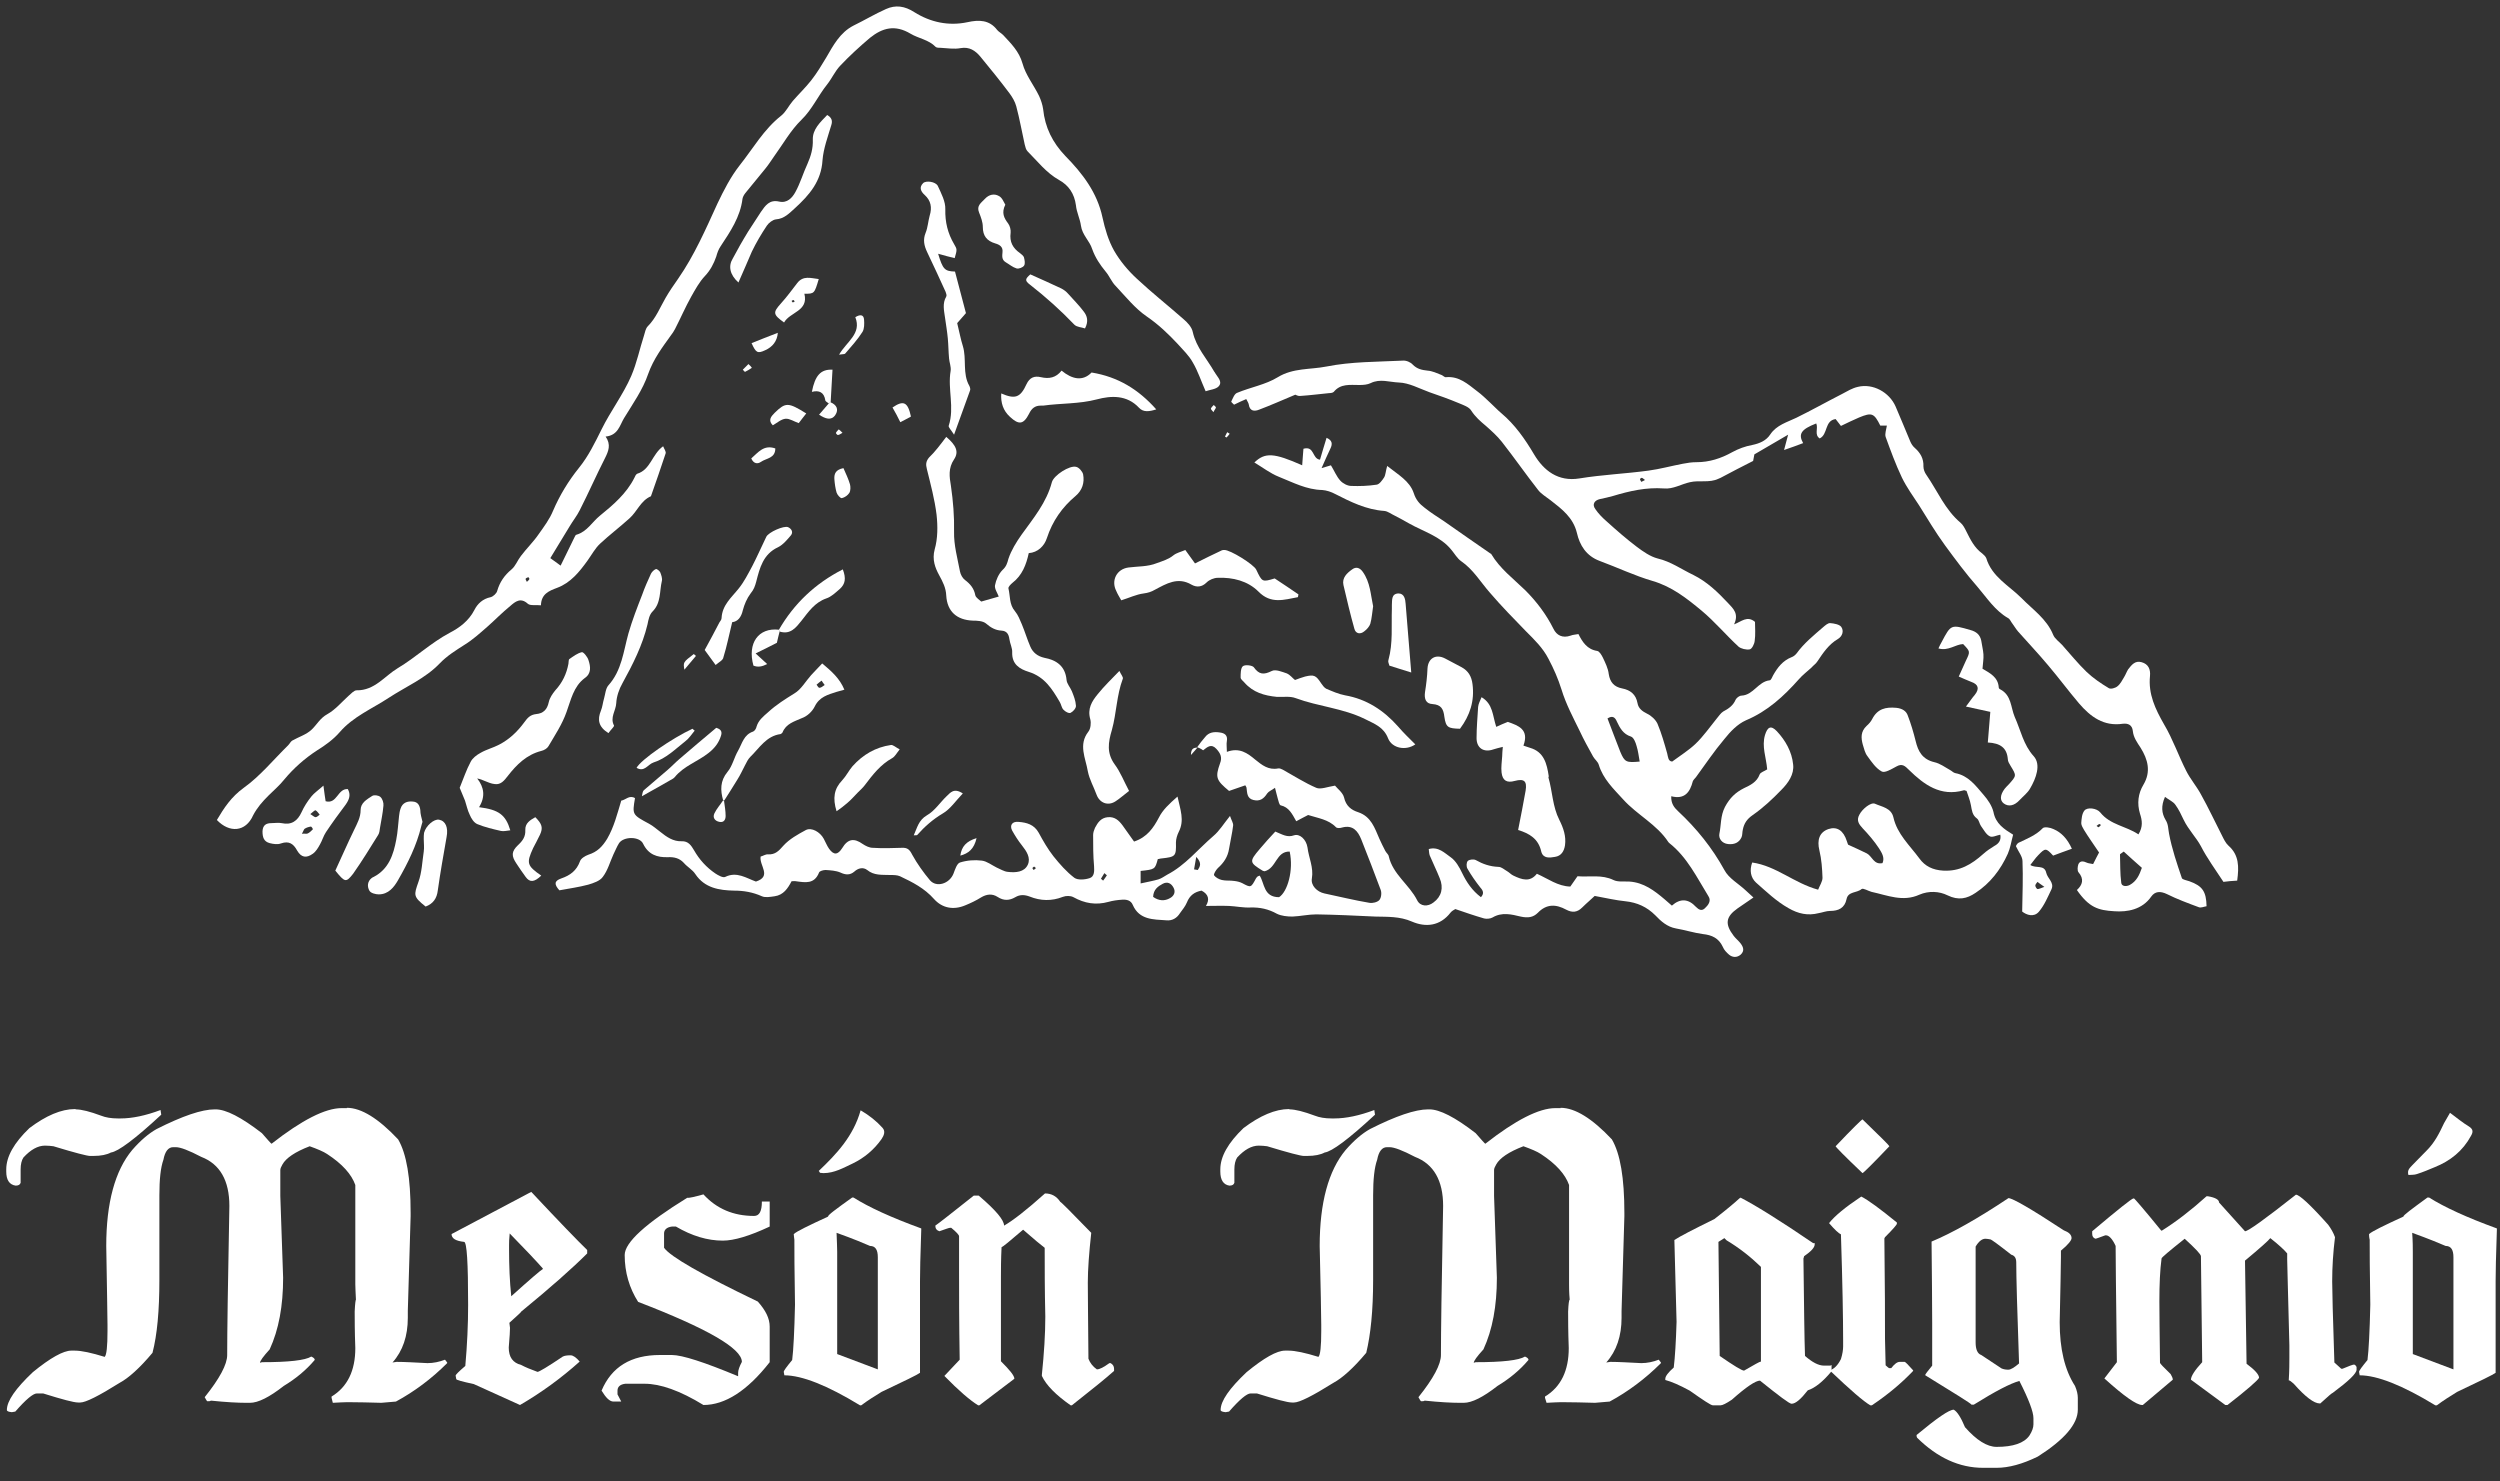 <?xml version="1.0" encoding="utf-8"?>
<!-- Generator: Adobe Illustrator 22.0.1, SVG Export Plug-In . SVG Version: 6.00 Build 0)  -->
<svg version="1.1" id="Capa_1" xmlns="http://www.w3.org/2000/svg" xmlns:xlink="http://www.w3.org/1999/xlink" x="0px" y="0px"
	 viewBox="0 0 800 474" style="enable-background:new 0 0 800 474;" xml:space="preserve">
<rect x="0" y="0" width="800" height="474" fill="#333333" stroke="none"/>
<style type="text/css">
	.st0{fill:#FFFFFF;}
</style>
<g>
	<path class="st0" d="M383.1,239.1c0.8-1.1,1.6-2.2,2.5-3.2c1.2-1.6,2.9-1.8,4.8-1.5c1.5,0.2,2.5,0.9,2.2,2.7c-0.2,1,0,2,0,3.5
		c4-1.5,6.6,0.4,9.1,2.5c2.1,1.7,4.2,3.4,7.3,2.8c0.5-0.1,1.1,0.2,1.5,0.4c3.6,2,7,4.2,10.7,5.8c1.4,0.6,3.5-0.3,6-0.7
		c0.7,0.9,2.5,2.2,2.9,3.8c0.6,2.7,2.3,4,4.5,4.7c4.2,1.4,5.3,5.1,6.8,8.5c0.6,1.3,1.2,2.6,1.9,3.9c0.3,0.6,1,1.1,1.1,1.7
		c1.3,5.8,6.6,9.1,9.1,14.1c1,2,3.4,2.1,5.2,0.7c2.6-1.9,3.3-4.7,2-7.8c-1-2.5-2.2-4.9-3.2-7.3c-0.2-0.6-0.2-1.3-0.3-2
		c3.1-0.9,5.1,1.3,7,2.6c1.6,1.1,2.8,3.2,3.7,5.1c1.4,2.9,3.2,5.6,6,7.7c1.1-1.2,0.7-2.1-0.2-3.1c-1.5-1.9-2.9-3.9-4.1-6
		c-0.4-0.6-0.4-2,0.1-2.5c0.5-0.5,1.9-0.6,2.5-0.3c2.3,1.3,4.6,2.1,7.3,2.2c1,0,1.9,0.9,2.8,1.4c0.7,0.4,1.3,1.1,2,1.4
		c2.7,1.3,5.3,2.2,7.5-0.6c3.6,1.6,6.7,4,10.7,4.1c0.8-1.1,1.5-2.1,2.3-3.3c3.9,0.3,7.8-0.6,11.5,1.2c1.4,0.7,3.4,0.4,5.1,0.5
		c4.6,0.3,8,2.9,11.3,5.7c0.7,0.6,1.4,1.2,2.3,2c2.7-2.4,5.3-2.2,7.7,0.4c0.9,0.9,1.8,1.4,2.8,0.5c1.1-1,2.2-2.4,1.2-3.9
		c-3.7-6-6.8-12.5-12.5-17c-0.1-0.1-0.2-0.2-0.3-0.3c-3.7-5.7-10-8.7-14.5-13.7c-3.1-3.4-6.4-6.5-7.8-11.1c-0.3-1-1.3-1.7-1.8-2.6
		c-1.5-2.7-3-5.4-4.3-8.2c-2.1-4.3-4.4-8.6-5.8-13.2c-1.1-3.5-2.5-6.7-4.2-9.9c-1.8-3.5-4.5-6.1-7.2-8.8c-3.9-4-7.9-8.1-11.5-12.3
		c-3-3.4-5.3-7.4-9.2-10.1c-1.3-0.9-2.1-2.4-3.2-3.7c-3.5-4.3-8.9-5.8-13.5-8.4c-1.5-0.9-3.1-1.7-4.6-2.5c-1.1-0.5-2.2-1.4-3.3-1.5
		c-5.8-0.4-10.8-2.9-15.7-5.4c-1.3-0.7-2.8-1.2-4.2-1.3c-5-0.1-9.3-2.4-13.8-4.2c-2.8-1.1-5.2-3-7.9-4.6c3.4-3.3,6.3-3.1,15.3,0.9
		c0.1-1.9,0.3-3.6,0.4-5.3c3.6-1,2.7,3.2,5.3,3.5c0.7-2.3,1.3-4.5,2.1-7c1.8,0.8,2,1.9,1.2,3.5c-0.9,1.9-1.8,3.9-2.8,6.2
		c1.4-0.4,2.3-0.7,3-0.9c1.1,1.8,1.8,3.6,3,4.9c0.8,0.9,2.3,1.7,3.5,1.7c2.7,0.1,5.4,0,8.1-0.4c0.9-0.1,1.8-1.4,2.4-2.3
		c0.5-0.8,0.5-2,1-3.7c3.5,2.8,7.2,4.8,8.5,8.7c0.7,2.2,1.9,3.5,3.5,4.7c2,1.6,4.1,2.9,6.2,4.3c4.9,3.4,9.8,6.9,14.8,10.3
		c0.1,0.1,0.3,0.1,0.3,0.2c2.8,4.7,7.1,7.9,10.9,11.6c3.6,3.6,6.7,7.7,9,12.3c1,2.1,2.9,3.1,5.5,2.2c0.7-0.3,1.5-0.3,2.5-0.5
		c1.3,2.6,2.8,4.9,6,5.4c0.7,0.1,1.4,1.3,1.8,2.1c0.8,1.7,1.7,3.5,1.9,5.3c0.4,2.6,1.7,4.1,4.3,4.6c2.6,0.5,4.4,1.9,4.9,4.7
		c0.3,1.7,1.5,2.6,3.1,3.4c1.3,0.6,2.7,1.9,3.3,3.2c1.3,3.1,2.2,6.3,3.1,9.5c0.3,1.2,0.3,2.5,1.6,2.6c2.7-2,5.3-3.6,7.5-5.7
		c2.5-2.4,4.5-5.3,6.7-8c0.7-0.8,1.3-1.8,2.1-2.3c1.7-0.9,3.2-1.9,4-3.8c0.3-0.6,1.2-1.3,1.9-1.3c3.8-0.2,5.3-4.5,9-4.9
		c0.4,0,0.8-1,1.1-1.6c1.4-2.5,3.1-4.7,5.9-5.8c0.6-0.2,1.2-0.7,1.6-1.2c2.4-3.3,5.5-5.8,8.5-8.4c0.7-0.6,1.6-1.4,2.3-1.3
		c1.2,0.1,2.9,0.4,3.5,1.2c0.9,1.3,0.4,3-1.1,3.9c-2.9,1.7-4.7,4.4-6.5,7.1c-0.5,0.8-1.3,1.3-1.9,2c-1.4,1.3-2.9,2.4-4.1,3.8
		c-4.8,5.4-10,10.2-16.9,13.1c-2.7,1.2-5,3.6-6.9,6c-3.3,3.9-6.1,8.1-9.1,12.2c-0.3,0.4-0.8,0.8-1,1.3c-0.9,3.5-2.6,5.9-6.9,4.8
		c-0.1,2.3,0.9,3.6,2.2,4.8c5.9,5.5,10.9,11.7,14.8,18.8c1.4,2.7,4.6,4.4,6.9,6.6c0.7,0.6,1.3,1.2,2.4,2.2c-1.9,1.3-3.5,2.4-5.1,3.5
		c-3.8,2.7-4.1,5-1.2,8.8c0.7,0.9,1.5,1.5,2.2,2.4c0.9,1.2,1.3,2.4,0,3.6c-1.2,1-2.6,0.9-3.7,0c-0.8-0.7-1.6-1.5-2-2.5
		c-1.3-2.8-3.5-3.8-6.4-4.1c-2.9-0.4-5.7-1.3-8.6-1.8c-2.8-0.5-4.8-2.3-6.6-4.2c-2.7-2.7-5.8-4.1-9.6-4.5c-3-0.3-6-1-9.8-1.7
		c-0.9,0.9-2.5,2.2-4,3.7c-1.6,1.6-3.2,1.7-5.1,0.7c-3.3-1.8-6.3-1.9-9.1,1c-1.5,1.5-3.2,1.7-5.5,1.2c-2.9-0.7-6-1.5-9,0.3
		c-0.7,0.4-1.9,0.5-2.7,0.3c-3.1-0.9-6-1.9-9.2-3c-0.5,0.3-1.1,0.6-1.5,1.1c-3.4,4.4-8,4.8-12.4,2.9c-3.9-1.7-7.8-1.5-11.7-1.6
		c-6.3-0.3-12.6-0.6-18.9-0.7c-2.5,0-5.1,0.6-7.6,0.7c-1.7,0-3.6-0.2-5-0.9c-2.7-1.5-5.4-2.1-8.5-2c-2.3,0.1-4.6-0.4-6.8-0.5
		c-2.4-0.1-4.8,0-7.4,0c1.2-2,0.9-3.7-1.4-4.9c-2.2,0.4-3.8,1.5-4.7,3.8c-0.5,1.2-1.4,2.3-2.2,3.4c-1,1.6-2.5,2.5-4.4,2.3
		c-4.1-0.3-8.6-0.1-10.7-4.9c-0.6-1.5-2-1.8-3.4-1.7c-1.5,0.1-3,0.3-4.4,0.7c-4,1.1-7.6,0.5-11.2-1.5c-0.9-0.5-2.4-0.5-3.4-0.1
		c-3.6,1.4-7.1,1.3-10.6-0.1c-1.6-0.6-3.1-0.7-4.6,0.2c-1.9,1.1-3.7,1.2-5.7-0.1c-1.7-1.1-3.5-0.9-5.3,0.2c-1.6,1-3.3,1.8-5,2.5
		c-3.8,1.6-7.4,0.9-10-2c-3.1-3.5-6.9-5.4-10.9-7.3c-0.9-0.4-2.1-0.4-3.2-0.4c-2.6-0.1-5.1,0.2-7.3-1.6c-1.3-1-2.9-0.6-4.1,0.5
		c-1.4,1.2-2.8,1.1-4.5,0.3c-1.4-0.6-3.1-0.7-4.7-0.8c-0.7,0-1.9,0.3-2.1,0.8c-1.5,3.8-4.4,3.2-7.4,2.8c-0.4-0.1-0.8,0-1.4,0
		c-1.2,2.3-2.6,4.4-5.4,4.8c-1.4,0.2-3,0.5-4.1,0c-2.9-1.3-5.8-1.8-8.9-1.8c-4.7-0.1-9.4-0.8-12.4-5.3c-0.9-1.4-2.6-2.3-3.7-3.6
		c-1.4-1.5-3.1-1.9-5.1-1.8c-3.4,0.1-6.2-0.8-7.9-4.3c-1.1-2.4-6.2-2.4-7.7-0.2c-0.7,1.1-1.2,2.4-1.8,3.6c-1.1,2.4-1.8,5.1-3.4,7.2
		c-0.9,1.3-3,2-4.7,2.5c-3,0.8-6,1.2-9.2,1.8c-1.7-1.9-1.7-3,0.6-3.8c2.9-1,4.9-2.5,6-5.5c0.3-0.9,1.6-1.7,2.7-2.1
		c2.8-0.9,4.4-2.5,6-5.1c2.2-3.8,3.2-7.9,4.5-12.2c1.4-0.2,2.6-1.9,4.4-0.8c-0.9,5.3-0.9,5.3,4.5,8.2c1.3,0.7,2.4,1.7,3.6,2.6
		c2,1.6,4.1,3.1,6.8,3c2.2-0.1,3.1,1.4,4,2.9c1.7,3,4,5.5,6.8,7.4c0.9,0.6,2.5,1.5,3.2,1.1c3.7-1.8,6.7,0.4,9.8,1.5
		c5.2-1.7,1-5.1,1.5-8c0.8-0.2,1.6-0.8,2.4-0.7c2.3,0.1,3.4-1.1,4.9-2.8c1.9-2.1,4.6-3.6,7.2-5c1.8-0.9,4.5,0.6,5.7,2.8
		c0.6,1.1,1,2.2,1.7,3.2c1.5,2.1,2.8,2,4.2-0.2c1.8-3,3.8-3.3,6.6-1.3c0.9,0.6,2.1,1.2,3.2,1.2c3.1,0.2,6.2,0.1,9.3,0
		c1.8-0.1,2.5,0.6,3.3,2.2c1.6,2.9,3.6,5.7,5.7,8.2c2.1,2.4,6.2,1.1,7.5-2.1c0.5-1.3,1.1-3.3,2.1-3.6c2.2-0.7,4.7-0.9,7-0.6
		c1.6,0.2,3.1,1.4,4.7,2.2c1.2,0.5,2.4,1.3,3.6,1.4c2.5,0.3,5.3,0.1,6.4-2.3c1-2.2-0.4-4.3-1.9-6.2c-1.2-1.5-2.2-3.1-3.1-4.7
		c-0.9-1.7,0-3,2-2.8c2.6,0.2,5,0.8,6.5,3.5c1.4,2.6,2.9,5.2,4.7,7.5c2,2.5,4.2,5,6.7,6.9c1.1,0.8,3.4,0.6,4.9,0.1
		c1.5-0.5,1.5-2.2,1.4-3.8c-0.3-3.3-0.3-6.7-0.3-10c0-0.8,0.3-1.6,0.6-2.3c0.9-1.7,1.9-3.2,4.1-3.4c2.2-0.2,3.5,1,4.7,2.6
		c1.2,1.7,2.4,3.4,3.7,5.2c4.2-1.4,6.2-4.4,7.9-7.6c1.3-2.6,3.3-4.4,6-6.8c0.9,4.2,2.3,7.6,0.4,11.3c-0.5,1-0.9,2.3-0.9,3.4
		c0.1,4.4-0.1,4.6-4.6,5.1c-0.4,0-0.8,0.2-1.2,0.2c-0.9,3.3-0.9,3.3-5.5,3.8c0,1.3,0,2.6,0,4c2.2-0.5,4-0.8,5.7-1.3
		c1-0.3,1.9-1,2.8-1.5c5.8-3,9.9-8.2,14.8-12.4c1.9-1.6,3.2-3.8,5.3-6.4c0.5,1.5,1.1,2.3,1,3.1c-0.3,2.5-0.9,4.9-1.3,7.4
		c-0.4,2.6-1.7,4.5-3.6,6.2c-0.6,0.6-1.4,1.9-1.2,2.3c0.5,0.7,1.6,1.3,2.5,1.5c1.3,0.3,2.6,0.1,3.9,0.3c0.9,0.1,1.8,0.3,2.6,0.7
		c2.8,1.5,2.8,1.5,4.4-1.5c0.1-0.2,0.3-0.4,0.5-0.6c0.1-0.1,0.2-0.1,0.7-0.3c1.6,2.5,1.2,6.9,6.2,6.9c2.7-1.7,4.7-8.6,3.4-14.6
		c-4.4-0.1-4.2,5.3-8,6.3c0.1,0-0.3,0-0.7-0.2c-4.2-2.6-4.3-2.9-0.9-6.9c1.6-1.9,3.3-3.8,5-5.6c2.2,0.9,3.8,2,6,1.2
		c1.8-0.6,3.9,1.3,4.3,3.9c0.4,3.3,2,6.4,1.4,9.9c-0.4,2.3,1.7,4.3,4,4.8c4.8,1,9.6,2.2,14.4,3c1,0.2,2.6-0.2,3.2-0.9
		c0.6-0.7,0.8-2.3,0.4-3.3c-2-5.4-4.1-10.8-6.2-16.1c-1.1-2.7-2.7-4.7-6.1-3.8c-0.6,0.2-1.6,0.3-2-0.1c-2.4-2.5-5.8-2.9-8.9-3.9
		c-1.1,0.6-2.4,1.2-3.8,2c-1.3-2.3-2.3-4.5-5-5.1c-0.4-0.1-0.7-1.3-0.9-2.1c-0.3-1-0.5-2-0.9-3.5c-1.1,0.8-2,1.1-2.5,1.8
		c-1.1,1.7-2.3,2.6-4.4,2.1c-2.1-0.5-2-2.3-2.2-3.8c0-0.3-0.2-0.5-0.4-0.9c-1.7,0.6-3.5,1.2-5.2,1.8c-4.1-3.4-4.5-4.3-2.9-8.8
		c0.8-2,0.1-3.3-1.2-4.7c-1.6-1.7-2.8-0.6-4.2,0.5C384.2,239.5,383.6,239.3,383.1,239.1L383.1,239.1z M524.7,243.7
		c-0.3-1.7-0.5-3.4-1-5c-0.3-1.1-0.9-2.7-1.8-3c-2.5-0.8-3.5-2.7-4.5-4.8c-0.5-1.2-1.3-2.1-3-1c1.4,3.6,2.7,7.2,4.1,10.7
		C519.9,243.9,520.4,244.1,524.7,243.7z M369,287c1.8,1.3,3.7,1.4,5.4,0.4c1.3-0.7,1.9-2,1.1-3.4c-0.7-1.3-1.9-2-3.4-1.2
		C370.6,283.6,369.1,284.6,369,287z M382.1,278.2c0.4,0.1,0.8,0.1,1.2,0.2c0.7-1.1,1.4-2.2-0.5-4.2
		C382.5,276,382.3,277.1,382.1,278.2z M352.3,281.2c0.2,0.2,0.5,0.4,0.7,0.6c0.4-0.5,0.8-1.1,1.2-1.7c0,0-0.5-0.4-0.8-0.7
		C353,280.1,352.6,280.7,352.3,281.2z M330.9,277.3c-0.2,0.2-0.5,0.3-0.5,0.5c0,0.2,0.2,0.4,0.4,0.6c0.2-0.2,0.5-0.4,0.7-0.6
		C331.3,277.6,331.1,277.4,330.9,277.3z"/>
	<path class="st0" d="M581.2,135.5c-4.9,1.9-5.8,3.4-4.2,6.3c-1.9,0.7-3.7,1.4-6.1,2.2c0.5-1.8,0.8-3.1,1.3-4.9
		c-3.9,2.3-7,4.1-10.8,6.3c-0.1,0.3-0.2,1.3-0.4,2.1c-3.6,1.8-7,3.6-10.4,5.4c-0.2,0.1-0.5,0.2-0.7,0.3c-2.9,1.4-6.2,0.4-9.1,1.1
		c-2.8,0.6-5.4,2.3-8.4,2c-5.6-0.4-10.9,0.8-16.2,2.4c-1.4,0.4-2.8,0.7-4.2,1c-1.8,0.4-2.6,1.7-1.5,3.2c1,1.5,2.4,2.9,3.8,4.1
		c3.1,2.8,6.2,5.5,9.5,8c2,1.5,4.3,3.1,6.6,3.7c4.3,1,7.7,3.5,11.5,5.3c4.4,2.2,7.7,5.4,11,8.9c1.8,1.9,3.6,3.5,2,6.9
		c2.4-0.9,4.2-2.9,6.7-0.8c0,1.9,0.2,4-0.1,6.1c-0.1,1-0.9,2.6-1.6,2.7c-1.1,0.2-2.8-0.2-3.6-0.9c-4-3.7-7.6-8-11.8-11.5
		c-4.7-3.9-9.5-7.7-15.7-9.5c-5.8-1.7-11.2-4.3-16.9-6.4c-4.3-1.6-6.4-5-7.3-9c-1.2-4.9-4.8-7.6-8.4-10.4c-1.4-1.1-3-2-4-3.3
		c-4-5.1-7.6-10.3-11.6-15.4c-1.5-1.9-3.3-3.5-5.1-5.1c-1.8-1.5-3.4-2.9-4.7-4.9c-0.7-1.2-2.6-1.8-4-2.4c-3.1-1.3-6.2-2.4-9.4-3.5
		c-3.3-1.2-6.5-3-9.8-3.1c-2.9-0.1-6-1.3-9,0.2c-1,0.5-2.4,0.6-3.6,0.6c-3,0-6-0.5-8.2,2.2c-0.3,0.3-1,0.4-1.5,0.4
		c-3.1,0.3-6.1,0.7-9.2,0.9c-0.8,0.1-1.5-0.4-1.6-0.4c-4.3,1.8-7.9,3.4-11.6,4.8c-1.5,0.6-3,0.5-3.3-1.7c-0.1-0.5-0.4-0.9-0.8-1.7
		c-1.4,0.6-2.5,1.1-3.9,1.8c-0.3-0.3-1-0.9-0.9-1c0.5-1,1-2.5,1.9-2.8c4.3-1.8,9.1-2.6,13-5c4.9-3,10.4-2.4,15.5-3.4
		c8-1.6,16.3-1.5,24.5-1.9c1.1-0.1,2.5,0.5,3.2,1.3c1.4,1.4,2.9,1.7,4.7,1.9c1.5,0.1,3,0.8,4.5,1.4c0.5,0.2,1,0.8,1.4,0.7
		c4.2-0.4,7,2.2,10,4.5c1.5,1.1,2.8,2.4,4.2,3.7c1.2,1.1,2.3,2.3,3.5,3.3c4.4,3.7,7.6,8.3,10.5,13.2c3.1,5.2,7.7,8.8,14.5,7.7
		c7.3-1.2,14.7-1.5,22.1-2.5c3.7-0.5,7.3-1.5,11-2.2c1.5-0.3,2.9-0.5,4.4-0.5c4.1,0,7.8-1.2,11.4-3.2c2-1.1,4.2-1.9,6.4-2.3
		c2.4-0.5,4.5-1.4,5.8-3.4c2-3,5.4-3.9,8.3-5.3c4.9-2.4,9.7-5.1,14.6-7.6c1.7-0.9,3.3-1.9,5.1-2.3c4.8-1.2,10.1,1.7,12.1,6.3
		c1.6,3.7,3.1,7.4,4.7,11.2c0.3,0.7,0.8,1.5,1.4,2c1.8,1.6,2.9,3.4,2.8,6c0,0.9,0.4,1.9,0.9,2.6c3.6,5.2,6,11.2,11,15.4
		c0.8,0.7,1.3,1.7,1.8,2.7c1.3,2.6,2.6,5.3,5.1,7.1c0.5,0.4,1.1,1,1.3,1.5c1.8,6,7.3,8.8,11.3,12.8c3.6,3.7,8,6.6,10.1,11.7
		c0.5,1.3,1.9,2.2,2.9,3.3c2.6,2.9,5,5.9,7.8,8.6c2.1,2,4.6,3.7,7.1,5.2c0.6,0.4,2.1,0,2.8-0.6c0.9-0.7,1.5-1.9,2.1-2.9
		c0.5-0.8,0.8-1.7,1.3-2.5c1.1-1.4,2.2-2.9,4.3-2.3c2.2,0.6,2.9,2.3,2.7,4.4c-0.6,5.8,1.7,10.6,4.5,15.5c2.8,4.7,4.6,10,7.1,14.9
		c1.3,2.6,3.3,4.9,4.7,7.5c2.4,4.3,4.5,8.8,6.7,13.1c0.6,1.2,1.2,2.5,2.1,3.3c3.4,3,3.4,6.7,2.8,11.2c-1.6,0.1-3.1,0.2-4.4,0.4
		c-2.6-4-5.2-7.5-7.2-11.4c-1.5-2.8-4-5.3-5.5-8.4c-0.8-1.7-1.6-3.4-2.7-4.9c-0.7-1-2-1.5-3.3-2.5c-1.3,2.9-1.1,5.2,0.2,7.4
		c0.9,1.4,0.8,2.9,1.1,4.4c0.9,4.8,2.5,9.5,4.1,14.2c0.2,0.5,1.6,0.7,2.4,1c4.2,1.5,5.4,3.3,5.5,8c-0.8,0.1-1.8,0.6-2.5,0.3
		c-3.5-1.3-7-2.6-10.2-4.2c-2.1-1-3.8-0.9-5,0.8c-2.9,4.2-7.7,5-11.8,4.7c-5.2-0.3-8.1-1.2-12-6.8c1.8-1.6,2.4-3.5,0.5-5.7
		c-0.4-0.5-0.3-1.8,0-2.6c0.6-1.2,1.7-0.9,2.8-0.4c0.5,0.2,1,0.2,1.9,0.4c0.7-1.4,1.4-2.8,1.9-3.7c-1.8-2.7-3.4-4.9-4.8-7.2
		c-0.4-0.7-0.9-1.5-0.9-2.2c0.1-1.4,0.2-3,1-4c0.9-1.2,4-0.8,5.1,0.6c3.2,4,8.2,4.3,12.2,7c1.5-2.4,1.2-4.5,0.5-6.6
		c-1-3.3-0.6-6.5,1.1-9.3c2.5-4.2,1.4-8.1-0.9-11.8c-1.1-1.7-2.3-3.3-2.5-5.4c-0.2-1.9-1.5-2.5-3.2-2.3c-6.1,0.9-10.3-2.2-14-6.5
		c-3.4-4-6.5-8.2-9.9-12.2c-3.1-3.7-6.4-7.2-9.6-10.8c-0.7-0.8-1.2-1.7-1.8-2.5c-0.5-0.6-0.8-1.5-1.4-1.8c-4.2-2.4-6.8-6.5-9.8-10
		c-3.7-4.2-7.1-8.8-10.4-13.3c-3-4.1-5.6-8.5-8.3-12.8c-1.9-2.9-4-5.8-5.5-8.9c-2-4.2-3.6-8.6-5.2-13c-0.3-1,0.2-2.3,0.4-3.6
		c-0.6,0-1.4,0-2.1,0c-2-4-2.7-4.3-6.8-2.6c-1.9,0.8-3.7,1.7-5.8,2.7c-0.4-0.5-1-1.3-1.7-2.2c-3.6,0.5-2.4,4.9-5.1,6.2
		C580.5,139.1,581.9,137.1,581.2,135.5z M679.6,272.5c-0.8,0.6-1.2,0.8-1.2,0.9c0.1,3,0,6.1,0.4,9.1c0.1,1.1,1.5,1.3,2.7,0.7
		c2.2-1.2,3.1-3.2,3.9-5.5C683.4,275.9,681.5,274.3,679.6,272.5z M526.4,153.6c-0.4-0.3-0.7-0.6-1-0.7c-0.2,0-0.6,0.3-0.6,0.4
		c0,0.3,0.3,0.6,0.4,0.9C525.6,154,525.9,153.9,526.4,153.6z M670.9,264.3c0.3,0.2,0.6,0.5,0.7,0.4c0.3-0.2,0.5-0.5,0.7-0.7
		c-0.2-0.1-0.4-0.4-0.5-0.3C671.4,263.8,671.2,264.1,670.9,264.3z"/>
	<path class="st0" d="M69.4,262.4c2.3-3.9,4.6-7.4,8.6-10.3c5.3-3.8,9.5-9,14.2-13.6c0.5-0.5,0.8-1.2,1.3-1.5
		c2.1-1.2,4.5-1.9,6.2-3.5c1.7-1.6,2.7-3.7,5.1-5c2.5-1.4,4.5-3.8,6.7-5.8c0.8-0.7,1.8-1.8,2.6-1.8c5.8,0.1,9-4.6,13.2-7.1
		c5.7-3.4,10.6-8.1,16.6-11.3c3.1-1.6,6.1-3.8,7.9-7.3c1-2,2.7-3.6,5.2-4.1c0.8-0.2,1.9-1.2,2.1-2c0.8-2.8,2.3-5,4.6-6.9
		c1.3-1.1,1.9-2.9,3-4.3c1.8-2.4,4-4.5,5.7-7c1.7-2.4,3.5-4.8,4.6-7.5c2.1-4.9,4.9-9.5,8.2-13.6c3.1-3.8,5.2-8.2,7.3-12.4
		c2.9-5.9,6.9-11.1,9.5-17.1c1.8-4.2,2.7-8.7,4.1-13c0.3-1,0.5-2.2,1.2-2.9c2.6-2.6,3.9-6,5.7-9.1c1.2-2.1,2.6-4.1,4-6.1
		c5.2-7.5,8.8-15.8,12.6-24.1c2-4.2,4.2-8.5,7.1-12.2c4.3-5.4,7.7-11.5,13.3-15.9c1.5-1.2,2.4-3.2,3.7-4.7c1.9-2.2,4.1-4.3,5.9-6.6
		c1.8-2.3,3.3-4.8,4.8-7.3c2.2-3.8,4.4-8,8.7-10.2c3.5-1.7,6.8-3.7,10.4-5.3c3.1-1.4,6-1,9.1,1c5.1,3.2,10.9,4.5,17,3.2
		c3.6-0.8,7-0.8,9.5,2.5c0.5,0.6,1.3,1,1.9,1.6c2.5,2.7,5.1,5.2,6.2,9.1c1,3.7,3.6,6.9,5.3,10.4c0.6,1.3,1.1,2.8,1.3,4.2
		c0.6,5.9,3,10.7,7.1,15c5.5,5.6,10.2,11.7,11.9,19.7c0.8,3.7,1.9,7.4,3.7,10.6c1.9,3.3,4.4,6.3,7.2,8.9c4.8,4.5,10,8.6,15,13
		c1.3,1.1,2.7,2.6,3,4.2c1.1,4.9,4.5,8.5,6.9,12.7c0.1,0.1,0.2,0.2,0.2,0.3c0.8,1.4,2.5,2.8,1.2,4.3c-0.9,1-2.8,1.1-4.2,1.6
		c-1.5-3.4-2.5-6.5-4.1-9.2c-1.2-2.2-3.1-4-4.8-5.9c-3-3.2-6.1-6.2-9.9-8.8c-3.8-2.6-6.8-6.4-10-9.8c-1.3-1.3-2-3.2-3.2-4.6
		c-1.8-2.2-3.3-4.4-4.3-7.2c-0.8-2.6-3.2-4.5-3.6-7.5c-0.3-2.2-1.4-4.3-1.6-6.5c-0.5-3.7-2.3-6.4-5.4-8.1c-4.1-2.3-6.9-6-10.1-9.2
		c-0.5-0.5-0.7-1.4-0.9-2.2c-0.9-4-1.6-8.1-2.7-12.2c-0.4-1.5-1.3-3-2.2-4.2c-3-4-6.1-7.8-9.3-11.7c-1.6-1.9-3.5-3.2-6.3-2.7
		c-2.1,0.4-4.3,0-6.4-0.1c-0.5,0-1.3,0-1.6-0.3c-2.2-2.3-5.5-2.7-8-4.2c-5-3-9-1.9-13,1.3c-3.3,2.8-6.6,5.8-9.6,9
		c-1.6,1.7-2.6,4-4.1,5.9c-2.9,3.6-4.8,8-8.2,11.3c-3.5,3.4-6,7.9-8.9,11.9c-0.9,1.3-1.8,2.7-2.8,3.9c-2.1,2.6-4.2,5.1-6.3,7.7
		c-0.4,0.5-0.8,1.2-0.9,1.8c-0.7,5.8-3.9,10.5-7,15.2c-0.7,1-1.1,2.2-1.4,3.3c-0.8,2.3-1.9,4.4-3.6,6.2c-1.8,1.9-3.1,4.3-4.4,6.6
		c-1.9,3.4-3.4,6.9-5.2,10.4c-0.4,0.7-0.8,1.4-1.3,2c-2.8,3.9-5.6,7.6-7.3,12.4c-1.7,5-4.9,9.5-7.7,14.1c-1.4,2.3-1.9,5.5-5.9,5.9
		c1.8,2.6,0.9,4.7-0.2,6.9c-2.8,5.5-5.3,11.2-8.1,16.7c-0.9,1.8-2.2,3.4-3.2,5.1c-2,3.3-4,6.6-6.2,10.2c1.1,0.8,2.2,1.6,3.3,2.4
		c1.6-3.2,3-6.1,4.4-9c0.2-0.4,0.4-0.9,0.7-0.9c3.4-1,5-4.1,7.5-6.1c4.2-3.4,8.5-7.1,11-12.1c0.2-0.5,0.5-1.1,0.9-1.3
		c4.3-1.3,4.7-6.2,8.3-8.8c0.3,0.8,1,1.7,0.8,2.3c-1.5,4.6-3.1,9.1-4.7,13.7c-3.3,1.4-4.4,4.9-6.9,7.1c-3.1,2.8-6.4,5.3-9.4,8.1
		c-1.6,1.5-2.7,3.6-4,5.4c-2.6,3.6-5.4,7.1-9.7,8.7c-2.7,1-5.1,2-5.2,5.6c-1.6-0.2-3.4,0.2-4.2-0.5c-2.3-2.1-4-0.7-5.6,0.7
		c-2.6,2.1-4.9,4.5-7.4,6.7c-2.3,2-4.6,4.1-7.2,5.7c-2.8,1.8-5.6,3.5-8,6c-4.6,4.8-10.8,7.4-16.3,11c-5.3,3.5-11.4,6-15.7,11
		c-2,2.3-4.6,4.2-7.2,5.8c-4,2.6-7.5,5.7-10.5,9.3c-1.5,1.9-3.4,3.5-5.1,5.2c-1.9,1.9-3.6,3.8-4.9,6.3
		C78.6,266.3,73.4,266.6,69.4,262.4z M168.6,186.2c0.4-0.4,0.7-0.6,0.8-0.9c0.1-0.1-0.3-0.6-0.3-0.6c-0.3,0.1-0.7,0.2-0.9,0.5
		C168.1,185.3,168.4,185.8,168.6,186.2z"/>
	<path class="st0" d="M644.2,267.1c-0.6,2.2-0.9,4.3-1.7,6.1c-2.3,5.1-5.6,9.4-10.3,12.5c-2.8,1.9-5.5,2.5-9,0.8
		c-2.6-1.3-6-1.5-9-0.2c-5.3,2.4-10.2,0.2-15.3-0.9c-1.1-0.3-2.7-1.3-3.2-0.9c-1.5,1.3-4.3,0.7-4.8,3.2c-0.6,2.9-2.6,3.8-5.3,3.8
		c-1.2,0-2.4,0.5-3.6,0.7c-3.5,0.9-6.6,0.2-9.7-1.6c-3.9-2.2-7.1-5.3-10.4-8.2c-1.7-1.6-2.1-3.9-1.2-6.4c7.7,1.1,13.4,6.6,21.1,8.7
		c0.5-1.3,1.4-2.6,1.4-3.8c-0.1-2.9-0.3-5.9-1-8.8c-0.8-3.3,0-5.8,2.9-6.8c2.7-0.9,4.8,0.4,5.9,3.9c0.2,0.5,0.3,1,0.4,1.1
		c2.2,1,4.2,1.9,6,2.8c1.7,0.9,2.2,3.7,5,3.1c0.8-1.8-0.3-3.4-1.1-4.7c-1.5-2.3-3.4-4.5-5.3-6.5c-1.2-1.3-2-2.5-1-4.3
		c0.9-1.8,3.7-4.1,5-3.5c2.2,1,5.2,1.3,5.9,4.4c1.2,5.3,5.2,8.9,8.3,13.1c1.8,2.5,4.3,3.7,7.6,3.9c5.3,0.3,9.1-2,12.8-5.3
		c1.1-1,2.3-1.8,3.6-2.6c1.5-0.8,2.2-1.9,1.9-3.6c-1.2,0.2-2.6,1-3.4,0.5c-1.2-0.6-1.9-2.1-2.8-3.3c-0.5-0.7-0.6-1.9-1.3-2.4
		c-1.5-1.1-1.6-2.6-1.9-4.2c-0.3-1.7-1-3.3-1.4-4.6c-0.7-0.2-0.8-0.3-0.9-0.2c-7.4,2.1-12.7-1.8-17.5-6.5c-1.3-1.3-2.2-2.2-4.1-1.1
		c-1.5,0.8-3.6,2.1-4.6,1.6c-1.9-1-3.3-3.1-4.6-4.9c-0.8-1-1.1-2.4-1.5-3.7c-0.6-2.2-0.7-4.2,1.2-6c0.7-0.6,1.4-1.4,1.8-2.2
		c1.7-3.3,4.3-3.9,7.7-3.6c1.9,0.2,3.2,1,3.7,2.5c1,2.6,1.8,5.3,2.5,8.1c0.8,3.4,2.2,5.9,6,6.8c1.8,0.4,3.4,1.6,5,2.5
		c0.6,0.3,1.1,0.9,1.7,1c4.2,0.8,6.5,4,9,6.9c1.4,1.6,2.7,3.5,3.2,5.5C638.6,263.6,641.3,265.3,644.2,267.1z"/>
	<path class="st0" d="M302.8,139.8c3.2,2.7,4.1,4.8,2.5,7.2c-1.9,2.8-1.5,5.6-1,8.5c0.7,4.9,1.1,9.7,1,14.7
		c-0.1,4.2,1.1,8.5,1.9,12.7c0.2,1,0.8,2.1,1.6,2.7c1.7,1.3,2.9,2.7,3.3,4.9c0.2,0.8,1.4,1.5,1.9,2c2.2-0.6,3.9-1.1,5.6-1.6
		c-0.4-1.1-1.4-2.5-1.2-3.6c0.3-1.7,1.2-3.7,2.4-4.9c1.2-1.1,1.5-2.1,1.9-3.6c0.9-2.7,2.5-5.3,4.2-7.7c3.8-5.3,8-10.3,9.7-16.8
		c0.6-2.2,5.7-5.5,7.8-4.9c0.9,0.2,2,1.5,2.2,2.4c0.5,2.7-0.3,5.1-2.4,6.9c-4.3,3.6-7.4,8-9.2,13.5c-0.8,2.5-2.9,4.6-5.8,4.8
		c-0.8,3.7-2.1,7.1-5.2,9.5c-0.6,0.5-1.4,1.3-1.3,1.8c0.6,2.4,0.2,5.1,2.1,7.3c1,1.2,1.6,2.8,2.2,4.2c1,2.4,1.7,4.8,2.7,7.1
		c0.8,1.9,2.3,3.1,4.5,3.6c3.8,0.7,6.7,2.6,7.1,7.1c0.1,1.2,1.2,2.4,1.7,3.6c0.6,1.5,1.2,3,1.3,4.6c0.1,0.8-0.9,1.9-1.7,2.3
		c-0.5,0.3-1.8-0.4-2.3-1c-0.6-0.6-0.7-1.7-1.2-2.5c-2.4-4.1-4.8-8-9.9-9.6c-2.9-0.9-5.4-2.4-5.3-6.2c0.1-1.4-0.7-2.8-0.9-4.3
		c-0.2-1.5-0.8-2.6-2.5-2.7c-2-0.1-3.5-1-5-2.3c-1-0.8-2.7-0.9-4.2-0.9c-5.1-0.2-8.2-2.9-8.5-8c-0.1-2.5-1.1-4.4-2.3-6.6
		c-1.2-2.2-2.3-4.9-1.4-8.2c1-3.5,1-7.4,0.6-11.1c-0.6-4.9-1.9-9.7-3.1-14.6c-0.4-1.5-0.3-2.5,0.7-3.7
		C299.2,144.6,300.9,142.3,302.8,139.8z"/>
	<path class="st0" d="M153.3,258.3c6.3,0.8,8.5,2.4,10,7.4c-1.1,0.1-2.1,0.4-3,0.2c-2.6-0.6-5.2-1.2-7.6-2.2c-1.1-0.5-1.9-1.8-2.4-3
		c-0.7-1.4-1-3-1.5-4.5c-0.6-1.5-1.2-2.9-1.7-4.1c1.2-2.9,2.1-5.7,3.5-8.3c0.6-1.2,1.9-2.2,3.2-2.9c1.9-1.1,4-1.6,5.9-2.6
		c3.3-1.7,5.9-4.2,8.1-7.2c1-1.4,1.9-2.4,3.8-2.6c2.2-0.2,3.5-1.4,4-3.8c0.3-1.4,1.2-2.7,2.1-3.8c2.3-2.5,3.6-5.3,4.2-8.5
		c0.1-0.5,0-1.3,0.3-1.5c1.3-0.9,2.6-1.9,4-2.2c0.5-0.1,1.8,1.5,2.1,2.5c0.7,2.1,1,4.3-1.2,5.8c-3.6,2.7-4.4,7-5.8,10.8
		c-1.4,4-3.7,7.4-5.8,11c-0.4,0.7-1.4,1.3-2.3,1.5c-4.7,1.2-7.9,4.4-10.7,8c-1.1,1.4-2.2,2.9-4.2,2.6c-1.1-0.1-2.2-0.6-3.2-1
		c-0.7-0.3-1.4-0.6-2.4-0.8C154.9,251.9,155.4,254.9,153.3,258.3z"/>
	<path class="st0" d="M485.8,265.6c0.9-4.6,1.7-8.6,2.4-12.6c0.5-3.1-0.5-3.9-3.5-3.1c-2.5,0.7-3.9-0.1-4.2-2.7
		c-0.2-1.7,0.1-3.5,0.2-5.2c0-0.9,0.1-1.8,0.2-3c-1.2,0.3-2.1,0.5-3,0.8c-3.1,1.1-5.4-0.4-5.4-3.6c0-3.3,0.3-6.7,0.5-10
		c0.1-1,0.6-1.9,1.1-3.1c3.7,2.2,3.5,5.9,4.7,9.5c1.3-0.6,2.4-1.1,3.7-1.6c3.4,1.2,6.9,2.4,5,7.6c0.8,0.3,1.4,0.5,2.1,0.7
		c4.5,1.3,5.4,5.1,6,9.1c0,0.1-0.1,0.3-0.1,0.4c1.3,4.5,1.3,9.3,3.5,13.6c1.3,2.6,2.2,5.2,1.8,8.1c-0.3,1.9-1.2,3.4-3.2,3.7
		c-1.7,0.3-3.8,0.6-4.4-1.7C492.3,268.4,489.4,266.7,485.8,265.6z"/>
	<path class="st0" d="M636.1,237.6c0.3-3.5,0.5-6.5,0.8-9.8c-2.3-0.5-4.7-1-7.8-1.7c1.3-1.7,2-2.8,2.8-3.7c1.6-2,1.2-3.4-1.1-4.2
		c-1.3-0.5-2.6-1.1-4-1.7c0.9-2,1.6-3.6,2.3-5.1c1.4-2.9,1.4-2.9-0.9-5.3c-2.5,0.1-4.7,2.3-7.9,1.4c0.4-0.9,0.7-1.5,1-2
		c3-5.7,3-5.7,9.2-3.9c1.9,0.5,3.1,1.5,3.5,3.4c0.2,1.5,0.6,2.9,0.7,4.4c0.1,1.5-0.2,2.9-0.3,4.6c2.4,1.4,5,2.7,5.2,6
		c0,0.2,0.2,0.5,0.5,0.6c3.6,1.9,3.3,5.7,4.6,8.8c1.9,4.2,2.8,9,6.1,12.6c2.4,2.7,0.7,7.1-1.1,10.2c-0.8,1.5-2.3,2.6-3.5,3.9
		c-1.7,1.8-3.5,2.1-5,1c-1.3-1-1.2-2.7,0.3-4.7c0.4-0.5,0.9-1,1.4-1.5c2.4-2.7,2.4-2.7,0.5-5.8c-0.4-0.7-0.9-1.4-0.9-2.2
		C642.2,239.3,640.1,237.8,636.1,237.6z"/>
	<path class="st0" d="M358.8,192.1c-0.6-1.1-1.2-2-1.6-3c-1.7-3.3,0.1-7,3.9-7.5c3-0.4,6.1-0.2,9.1-1.4c1.9-0.7,3.7-1.2,5.3-2.5
		c1-0.8,2.4-1.1,3.8-1.7c1.2,1.6,2.2,3.1,3.1,4.3c3-1.5,5.8-2.9,8.6-4.2c0.2-0.1,0.5-0.1,0.8-0.1c1.8-0.1,9.4,4.6,10.2,6.3
		c1.9,4,1.9,4,5.9,2.8c2.6,1.7,5.1,3.4,7.6,5.1c-0.1,0.4-0.1,0.8-0.2,0.9c-4.4,0.8-8.6,2.3-12.6-1.8c-3.4-3.4-8.2-4.6-13-4.4
		c-1.2,0-2.7,0.6-3.6,1.5c-1.5,1.5-3.2,1.6-4.8,0.7c-4.4-2.6-8.1-0.3-11.7,1.6c-1.2,0.7-2.2,1-3.6,1.2
		C363.6,190.2,361.4,191.3,358.8,192.1z"/>
	<path class="st0" d="M305.3,139.1c-1-1.6-1.9-2.4-1.7-2.9c1.9-5.8-0.4-11.7,0.6-17.5c0.2-1.3-0.4-2.7-0.5-4
		c-0.2-2.1-0.2-4.3-0.4-6.4c-0.2-2.2-0.6-4.5-0.9-6.7c-0.3-2.2-0.9-4.5,0.4-6.7c0.2-0.3,0-1-0.2-1.5c-1.9-4.2-3.9-8.5-5.9-12.7
		c-1-2.1-1.4-4-0.5-6.2c0.7-1.7,0.8-3.7,1.3-5.5c0.8-2.6,0.4-4.8-1.6-6.6c-1.2-1.1-1.9-2.4-0.5-3.8c0.9-0.9,4-0.5,4.7,0.9
		c1.1,2.4,2.5,5,2.4,7.5c-0.1,4.1,0.8,7.7,2.8,11.1c1,1.7,1,1.7,0.2,4.5c-1.6-0.4-3.3-0.8-5.3-1.4c1.5,5,2.1,5.6,5.4,5.7
		c1.1,4.3,2.3,8.7,3.5,13.3c-1,1.1-2.1,2.4-2.8,3.2c0.7,2.8,1.1,5.1,1.8,7.3c1.3,4.2-0.2,8.8,2.1,12.8c0.2,0.4,0.4,1.1,0.2,1.5
		C308.8,129.4,307.2,133.8,305.3,139.1z"/>
	<path class="st0" d="M320.4,125.9c4.4,1.9,6.1,1.4,8.1-3c1-2.1,2.5-2.7,4.6-2.2c2.6,0.6,4.8,0.2,6.6-2.1c3.4,2.8,6.8,3.5,9.6,0.6
		c8.5,1.4,15,5.4,20.7,11.8c-2.2,0.7-4.1,1-5.5-0.5c-3.9-4.2-9-3.9-13.5-2.7c-5.7,1.5-11.5,1.2-17.2,2c-0.3,0-0.5,0-0.8,0
		c-1.8,0-2.9,0.9-3.7,2.6c-1.8,3.5-3.3,3.6-6.1,1C321,131.4,320.2,128.9,320.4,125.9z"/>
	<path class="st0" d="M414.4,217.6c1.1-0.4,2.1-0.8,3.2-1.1c2.9-0.7,3.5-0.4,5.2,2.2c0.4,0.6,1,1.4,1.6,1.7c1.9,0.8,3.9,1.7,6,2.1
		c6.9,1.2,12.4,4.8,17,10c1.7,2,3.6,3.8,5.5,5.7c-3,2.1-7.4,1.3-8.7-1.9c-1.4-3.6-4.2-4.6-7.4-6.2c-7.1-3.5-14.9-4-22.2-6.7
		c-1.8-0.7-4-0.3-6-0.4c-4-0.4-7.6-1.4-10.4-4.6c-0.4-0.5-1.2-1-1.2-1.6c0-1.2,0-3,0.7-3.6c0.7-0.6,3-0.3,3.5,0.3
		c1.7,2.4,3.2,2.5,5.8,1.2c1.2-0.6,3.3,0.3,4.8,0.8C412.9,216,413.6,217,414.4,217.6z"/>
	<path class="st0" d="M565.5,246.2c-0.3-3.8-1.8-7.3-0.7-11c0.8-2.6,1.9-3.2,3.8-1.2c2.8,3,4.8,6.6,5.2,10.6c0.4,3.2-1.6,6-3.8,8.2
		c-2.8,2.9-5.8,5.7-9.1,8c-1.9,1.3-2.8,2.7-3.2,4.7c-0.2,0.8-0.1,1.7-0.4,2.4c-0.8,1.8-2.4,2.4-4.3,2.2c-2-0.2-3.1-1.8-2.8-3.3
		c0.6-2.8,0.3-5.7,1.8-8.6c1.5-2.8,3.3-4.6,6.1-6c1.9-0.9,4.1-1.9,5-4.4C563.4,247.1,564.6,246.8,565.5,246.2z"/>
	<path class="st0" d="M231.4,256.1c-0.9-3.2-1-6.2,1.4-9.1c1.6-1.9,2.1-4.6,3.4-6.8c1.3-2.3,1.8-5.1,4.8-6.1c0.5-0.2,1-1,1.1-1.6
		c0.6-2,2.1-3.2,3.7-4.6c2.6-2.4,5.5-4.2,8.4-6c2.2-1.3,3.6-3.9,5.4-5.9c1.1-1.2,2.3-2.4,3.5-3.7c3.1,2.6,5.6,4.8,7.1,8.4
		c-1.1,0.3-1.8,0.5-2.5,0.7c-2.8,0.9-5.5,1.6-7,4.7c-0.8,1.6-2.4,3.1-4.1,3.7c-2.5,1.1-5.1,1.8-6.2,4.6c-0.1,0.2-0.4,0.4-0.6,0.5
		c-4.6,0.6-6.8,4.5-9.7,7.3c-0.7,0.7-1.2,1.7-1.7,2.7c-0.8,1.5-1.5,3.1-2.4,4.5c-1.4,2.3-2.8,4.5-4.2,6.7L231.4,256.1z M263.9,219.2
		c-0.5-0.6-0.7-1-1-1.4c-0.5,0.4-1.1,0.8-1.6,1.3c0.3,0.4,0.6,1,0.9,1C262.7,220.1,263.2,219.7,263.9,219.2z"/>
	<path class="st0" d="M361.3,253.1c-1.6,1.2-2.9,2.4-4.3,3.3c-2.4,1.6-5.1,0.6-6.1-2.1c-0.9-2.5-2.3-4.9-2.8-7.5
		c-0.7-4.2-3.1-8.5,0.2-12.7c0.7-0.9,0.9-2.7,0.6-3.9c-1-3.4,0.5-5.8,2.4-8.1c2-2.5,4.3-4.7,6.9-7.4c0.5,1.1,1.3,2,1.1,2.5
		c-2,5.3-2,11-3.5,16.4c-1.2,4-1.7,7.4,0.9,11C358.5,247,359.7,250.1,361.3,253.1z"/>
	<path class="st0" d="M236.3,90.4c-2.8-2.5-3.3-5.3-1.8-7.7c0.8-1.4,1.5-2.8,2.3-4.2c0.9-1.5,1.7-3,2.6-4.4c1.4-2.1,2.7-4.2,4.1-6.3
		c1.4-2,2.7-4,5.8-3.3c2.6,0.6,4.2-1.2,5.2-3c1.6-2.9,2.5-6.1,3.9-9.1c1.1-2.5,1.8-4.9,1.7-7.7c-0.1-3.3,2.3-5.5,4.6-7.9
		c1.4,0.8,1.8,1.8,1.3,3.3c-1.1,3.7-2.5,7.4-2.8,11.2c-0.4,6.7-4.2,11.1-8.8,15.3c-1.8,1.6-3.4,3.4-6.1,3.6c-1,0.1-2.3,1.1-2.9,2
		c-1.8,2.7-3.4,5.4-4.8,8.3C239.3,83.5,237.9,86.8,236.3,90.4z"/>
	<path class="st0" d="M467.2,233.2c-3.8-0.1-4.5-0.4-5-3.8c-0.3-2.5-1-3.9-3.8-4.1c-2.1-0.1-2.7-1.6-2.4-3.8c0.4-2.5,0.7-5,0.8-7.6
		c0.2-3.3,2.7-4.7,5.6-3.2c1.8,0.9,3.5,1.9,5.3,2.8c2.2,1.2,3.2,3,3.5,5.4C471.9,224.3,470.4,228.9,467.2,233.2z"/>
	<path class="st0" d="M103.5,251.4c0.3,2.4,0.5,3.7,0.7,5c3.7,1,3.8-4.1,7.1-3.9c1,1.8,0.5,3.3-0.7,5c-2.2,2.9-4.3,5.8-6.3,8.8
		c-0.8,1.2-1.2,2.7-1.9,3.9c-0.6,1.1-1.3,2.3-2.3,3c-2.1,1.5-3.7,1.2-5-1c-1.2-2.2-2.6-3.2-5.2-2.3c-1.1,0.4-2.4,0.2-3.6-0.1
		c-1.9-0.5-2.3-1.9-2.3-3.8c0.1-2,1.2-2.6,2.9-2.6c1.1,0,2.2-0.2,3.2,0c3.2,0.7,5.1-0.7,6.4-3.5c0.8-1.8,1.9-3.5,3.2-5.1
		C100.5,253.8,101.7,253,103.5,251.4z M96.6,266.8c0.9-0.1,1.5,0.1,1.9-0.1c0.6-0.3,1.1-0.8,1.6-1.3c0.1-0.1-0.4-0.9-0.6-0.9
		c-0.7,0.1-1.4,0.3-2,0.7C97.2,265.4,97.1,266,96.6,266.8z M99.3,260.5c0.8,0.5,1.3,1,1.7,1c0.4,0,0.9-0.5,1.3-0.8
		c-0.4-0.5-0.8-1.1-1.3-1.4C100.7,259.2,100.1,259.9,99.3,260.5z"/>
	<path class="st0" d="M663,271.6c-2.3,0.8-4.1,1.5-6,2.2c-2.3-2.5-2.5-2.5-4.8-0.1c-0.9,0.9-1.6,2-2.5,3.1c1.9,1.2,4.5-0.2,5.1,2.5
		c0.4,1.8,2.6,3.1,1.7,5.2c-1.2,2.5-2.3,5.2-4.1,7.3c-1.6,1.8-3.9,1-5.3-0.1c0.1-5.7,0.3-10.9,0.1-16.1c0-1.5-1.2-2.9-2.1-4.8
		c0-0.1,0.3-0.8,0.8-1.1c2.7-1.3,5.6-2.4,7.8-4.7c0.5-0.5,2.4-0.2,3.4,0.3C659.7,266.4,661.6,268.5,663,271.6z M654.2,283.8
		c-1.5-1.1-1.9-1.3-2.2-1.6c-0.3,0.4-0.7,0.8-0.7,1.2c0,0.4,0.5,1.1,0.7,1.1C652.5,284.5,653.1,284.2,654.2,283.8z"/>
	<path class="st0" d="M194.7,234.6c-3.2-2-3.6-4.3-2.4-7.2c0.5-1.2,0.6-2.6,1-3.9c0.4-1.4,0.5-3.2,1.4-4.2
		c4.3-4.8,4.8-10.9,6.4-16.6c1.2-4.2,2.8-8.3,4.4-12.4c0.8-2.3,1.8-4.5,2.8-6.7c0.3-0.6,1-1.3,1.6-1.5c0.3-0.1,1.2,0.6,1.4,1.1
		c0.3,0.8,0.7,1.9,0.5,2.7c-0.8,3.3-0.2,7-3,9.8c-1,1-1.3,2.6-1.6,4.1c-1.6,6.7-4.7,12.8-8,18.8c-1.1,1.9-1.9,4.3-2,6.4
		c-0.1,2.4-2.1,4.6-0.7,7.2C196.5,232.6,195.3,233.7,194.7,234.6z"/>
	<path class="st0" d="M229,212.8c-1.4-1.9-2.5-3.4-3.5-4.8c1.6-2.9,3.2-5.9,4.7-8.8c0.3-0.5,0.7-0.9,0.7-1.4
		c0.2-4.2,3.2-6.6,5.5-9.5c1.7-2.1,3-4.7,4.3-7.1c1.6-3.1,3-6.3,4.5-9.4c0.7-1.5,5.7-3.7,7-3.1c1.1,0.5,1.7,1.6,0.9,2.6
		c-1.2,1.4-2.5,3-4.1,3.8c-4.8,2.2-5.9,6.7-7,11c-0.4,1.5-0.8,2.6-1.8,3.8c-1.2,1.6-2,3.5-2.5,5.4c-0.5,2.2-1.6,3.6-3.4,3.8
		c-1,4-1.7,7.7-2.8,11.2C231.4,211.3,230,211.9,229,212.8z"/>
	<path class="st0" d="M135.2,263c-0.1,0.4-0.3,0.9-0.4,1.4c-1.5,6.2-4.3,11.8-7.4,17.2c-1.3,2.3-3.1,4.6-6.2,4.6c-1,0-2.6-0.4-3-1.2
		c-0.7-1.2-0.7-2.9,0.7-4c0.2-0.2,0.5-0.3,0.7-0.4c4.8-2.5,6.3-7.1,7.2-11.9c0.5-2.5,0.6-5.1,0.9-7.6c0.1-0.8,0.2-1.6,0.5-2.4
		c0.6-1.8,2.1-2.4,3.9-2.2c1.6,0.1,2.2,1.2,2.4,2.7C134.5,260.5,134.9,261.7,135.2,263z"/>
	<path class="st0" d="M107.3,278.6c2-4.3,3.9-8.7,6-13c1-2.1,2.1-4,2.1-6.4c0-2.3,2-3.4,3.7-4.5c0.6-0.4,2-0.2,2.6,0.3
		c0.7,0.6,1.1,1.9,1,2.8c-0.2,2.4-0.7,4.7-1.1,7.1c-0.1,0.8-0.2,1.7-0.6,2.3c-2.6,4.2-5.2,8.4-8,12.4
		C110.7,282.5,110.4,282.4,107.3,278.6z"/>
	<path class="st0" d="M136.2,290.1c-4-3.2-3.8-3.6-2.3-7.9c1.1-3,1.2-6.4,1.7-9.7c0.2-1.3,0-2.7,0-4c0-0.7,0-1.4,0.1-2
		c0.6-2.3,3.2-4.5,4.8-4.2c2.1,0.4,3,2.5,2.4,5.6c-1,5.7-2,11.3-2.8,17C139.8,287.5,138.6,289.2,136.2,290.1z"/>
	<path class="st0" d="M321.7,65.5c-1.3,2.6-0.4,4.3,0.9,6c0.6,0.8,0.9,2.1,0.8,3c-0.4,2.9,0.7,4.9,3,6.5c0.5,0.4,1.2,0.9,1.3,1.5
		c0.2,0.8,0.4,1.9,0,2.5c-0.4,0.6-1.7,1.1-2.4,0.9c-1.3-0.4-2.3-1.3-3.5-2c-1.3-0.8-1.1-2-1-3.2c0.2-1.7-0.9-2.4-2.3-2.8
		c-2.7-0.8-4-2.4-4-5.3c0-1.5-0.6-3.1-1.2-4.6c-0.9-2.2,0.7-3.1,1.9-4.4c1.3-1.4,3-1.7,4.4-0.9C320.7,63.2,321.2,64.7,321.7,65.5z"
		/>
	<path class="st0" d="M267.7,259.6c-1.3-4.2-0.8-7.2,1.8-9.9c1.3-1.4,2.1-3.1,3.3-4.5c3.3-3.7,7.4-6.1,12.3-6.8
		c0.7-0.1,1.6,0.8,2.8,1.4c-0.9,1.1-1.5,2.3-2.4,2.8c-3.8,2.1-6.3,5.4-8.8,8.7c-0.6,0.8-1.4,1.5-2.2,2.3c-1.1,1.1-2.1,2.3-3.3,3.3
		C270.2,257.8,269.1,258.6,267.7,259.6z"/>
	<path class="st0" d="M439.4,194c-0.3,1.9-0.4,3.8-0.9,5.6c-0.3,0.9-1.1,1.8-1.9,2.4c-1.3,1.1-2.8,0.8-3.2-0.8
		c-1.3-4.6-2.4-9.3-3.5-14c-0.5-2.3,1.1-3.8,2.8-5c1.2-0.9,2.4-0.6,3.4,0.8C438.5,186.4,438.6,190.3,439.4,194z"/>
	<path class="st0" d="M451.6,215.2c-2.8-0.9-4.9-1.5-7-2.2c-0.2-0.7-0.5-1.3-0.3-1.8c1.5-5.4,0.9-11,1.1-16.4c0-0.4,0-0.8,0-1.2
		c0.1-1.6-0.2-3.6,2.1-3.7c1.9,0,2.2,1.9,2.3,3.3C450.4,200.2,450.9,207.1,451.6,215.2z"/>
	<path class="st0" d="M249.2,201.6c4.9-8.5,11.7-14.9,20.5-19.4c1.1,2.9,0.8,4.7-1,6.3c-1.3,1.1-2.7,2.5-4.3,3
		c-3.7,1.3-5.7,4.3-7.9,7.1c-1.7,2.1-3.5,4.6-7,3.5C249.4,201.9,249.3,201.7,249.2,201.6z"/>
	<path class="st0" d="M329.7,87.8c3.4,1.5,6.7,3,9.9,4.5c0.8,0.4,1.6,1,2.2,1.7c1.7,1.9,3.5,3.7,5,5.7c1.1,1.4,1.6,3.1,0.4,5.4
		c-1.1-0.4-2.6-0.4-3.4-1.2c-4.4-4.6-9.2-8.9-14.2-12.8C327.9,89.8,328,89.3,329.7,87.8z"/>
	<path class="st0" d="M205.4,254.8c0.2-0.8,0.2-1.5,0.6-1.9c2.5-2.2,5.1-4.3,7.6-6.5c1.3-1.1,2.5-2.4,3.8-3.5
		c3.9-3.4,7.9-6.7,11.8-10c1.7,0.5,1.9,1.4,1.5,2.6c-0.7,2.2-2,3.9-3.9,5.4c-3.5,2.8-8,4.2-10.9,7.8c-0.2,0.2-0.4,0.4-0.6,0.5
		C212.1,251.1,208.9,252.8,205.4,254.8z"/>
	<path class="st0" d="M173.2,280.2c-2.3,2.2-3.7,2.2-5,0.4c-1-1.4-2-2.8-2.9-4.2c-1.7-2.5-1.7-3.9,0.5-6c1.5-1.4,2.4-2.7,2.3-4.8
		c-0.1-2.2,1.6-3.2,3.2-4.1c2.2,2.2,2.5,3.4,1.5,5.6c-0.7,1.5-1.5,2.9-2.2,4.3C168.4,276.2,168.6,277,173.2,280.2z"/>
	<path class="st0" d="M262,89.3c-1.4,4.7-1.4,4.7-4.6,4.7c1.4,5.6-4.6,5.8-6.5,9.2c-3.6-2.6-3.6-3.2-1-6.1c1.9-2.1,3.5-4.3,5.2-6.5
		C257,88.1,259.4,89,262,89.3z M253.7,96.8c0.2-0.1,0.4-0.2,0.6-0.3c-0.1-0.2-0.2-0.4-0.4-0.5c-0.2,0-0.4,0.2-0.6,0.3
		C253.4,96.5,253.6,96.7,253.7,96.8z"/>
	<path class="st0" d="M222.3,233.8c-1,1.2-1.8,2.5-3,3.4c-3.2,2.5-6.1,5.5-10.2,6.8c-1.8,0.6-2.9,3.2-5.4,1.7
		c1.4-2.6,11.4-9.5,17.9-12.5C221.8,233.4,222,233.6,222.3,233.8z"/>
	<path class="st0" d="M249.5,202c-0.3,1.2-0.6,2.3-0.9,3.7c-2,1-4.1,2.1-6.8,3.4c1.3,1.2,2.4,2.2,3.7,3.4c-1.6,0.8-2.9,1.1-4.4,0.5
		c-2-7.2,1.6-12.2,8.1-11.5C249.3,201.7,249.4,201.9,249.5,202z"/>
	<path class="st0" d="M308.1,253.9c-2.3,2.4-4,5-6.4,6.4c-3.2,1.9-5.8,4.2-8.2,6.9c-0.1,0.1-0.5,0.1-1.1,0.1
		c1.1-2.4,1.5-4.8,4.2-6.4c2.5-1.4,4.2-4.1,6.3-6.1C304.1,253.7,305.2,252,308.1,253.9z"/>
	<path class="st0" d="M265.2,129.1c-0.4-0.3-1.1-0.7-1.1-1c-0.4-2.6-2-3.3-4.3-2.7c1-5.2,2.8-7.3,6.6-7.1c-0.2,3.5-0.4,7-0.6,10.6
		C265.6,128.8,265.4,128.9,265.2,129.1z"/>
	<path class="st0" d="M258,132.3c-0.9,1.1-1.7,2.2-2.4,3.1c-1.5-0.5-2.9-1.5-4.2-1.4c-1.4,0.1-2.7,1.3-4.1,2.1
		c-1.6-1.6-0.6-2.8,0.6-4C251.4,128.7,252.2,128.7,258,132.3z"/>
	<path class="st0" d="M269.9,149.8c0.8,1.8,1.6,3.5,2.1,5.2c0.2,0.8,0.2,2-0.2,2.7c-0.5,0.8-1.5,1.5-2.4,1.7
		c-0.5,0.1-1.5-1.1-1.7-1.8c-0.4-1.4-0.6-2.9-0.7-4.3C266.9,151.6,267.4,150.3,269.9,149.8z"/>
	<path class="st0" d="M268.5,113.5c2.4-4.2,7.3-6.7,5.2-12c1.6-1,2.7-0.8,2.8,0.8c0.1,1.3,0.1,2.9-0.5,3.9c-1.6,2.5-3.6,4.7-5.5,6.9
		C270.3,113.4,269.6,113.3,268.5,113.5z"/>
	<path class="st0" d="M248.9,106.5c-0.2,2.6-1.6,4.5-4.1,5.6c-2.4,1.1-2.9,0.8-4.3-2.3C243.2,108.7,245.8,107.7,248.9,106.5z"/>
	<path class="st0" d="M291.5,133.3c-1.1,0.6-2,1.1-3.4,1.8c-0.8-1.6-1.6-3.2-2.5-4.7C289.1,128,290.5,128.6,291.5,133.3z"/>
	<path class="st0" d="M240.4,146.7c2.2-1.9,4-4.5,7.7-3.2c0,3.2-2.9,3.1-4.6,4.3C242.5,148.5,241.2,148.5,240.4,146.7z"/>
	<path class="st0" d="M231.7,256.3c0.2,1.6,0.5,3.2,0.5,4.8c0,1.1-0.5,2.2-2,1.9c-1.5-0.3-2.2-1.4-1.6-2.7c0.7-1.5,1.9-2.8,2.8-4.2
		C231.4,256.1,231.7,256.3,231.7,256.3z"/>
	<path class="st0" d="M265.7,128.7c2,0.8,2.8,2.3,1.6,4.1c-1.3,1.9-3.2,1.2-5.2-0.1c1.1-1.3,2.1-2.4,3.1-3.6
		C265.4,128.9,265.6,128.8,265.7,128.7z"/>
	<path class="st0" d="M307.3,273.8c0.4-2.9,1.9-4.6,5.2-5.6C311.7,271.7,309.9,273.1,307.3,273.8z"/>
	<path class="st0" d="M222.7,209.9c-1.2,1.4-2.4,2.9-3.7,4.4c-0.4-2.4-0.4-2.4,3-5C222.3,209.5,222.5,209.7,222.7,209.9z"/>
	<path class="st0" d="M240.6,117.7c-0.7,0.5-1.4,0.9-2.2,1.3c-0.1,0-0.7-0.7-0.7-0.7c0.6-0.6,1.2-1.2,1.8-1.8
		C240,116.9,240.3,117.3,240.6,117.7z"/>
	<path class="st0" d="M269.6,138.5c-0.7,0.4-1.1,0.7-1.5,0.7c-0.2,0-0.7-0.6-0.6-0.7c0.2-0.4,0.6-0.8,0.9-1.1
		C268.7,137.6,269,137.9,269.6,138.5z"/>
	<path class="st0" d="M388.3,131.9c-0.5-0.6-0.9-1-0.8-1.2c0.2-0.4,0.6-0.8,0.9-1.1c0.3,0.3,0.7,0.6,0.7,0.8
		C389,130.8,388.6,131.2,388.3,131.9z"/>
	<path class="st0" d="M392,139.7c0.2-0.5,0.5-0.9,0.7-1.4c0.3,0.2,0.5,0.3,0.8,0.5c-0.3,0.4-0.6,0.8-1,1.2
		C392.3,139.9,392.1,139.8,392,139.7z"/>
	<path class="st0" d="M383.2,239.2c-0.5,0.6-1,1.2-2.1,2.4C381.1,239.3,382.2,239.3,383.2,239.2
		C383.1,239.1,383.2,239.2,383.2,239.2z"/>
</g>
<g>
	<g>
		<path class="st0" d="M111,354.5c4.6,0,10.1,3.4,16.4,10.1c2.7,4.6,4,12.4,4,23.5v1.1l-0.9,30.3v2.2c0,5.8-1.6,10.6-4.9,14.3
			l1.3-0.2c2.6,0,5.9,0.2,9.9,0.4c1.9,0,3.8-0.4,5.6-1.1l0.7,0.9v0.2c-5,5-10.5,9.1-16.4,12.3l-4.7,0.4c-3.7-0.1-7.2-0.2-10.3-0.2
			H111c-1,0-2.5,0.1-4.5,0.2l-0.4-1.6v-0.4c5.1-3.1,7.6-8.3,7.6-15.5c-0.2-5.4-0.2-9.3-0.2-11.7c0.1-2.5,0.3-3.8,0.4-3.8
			c-0.1-2.2-0.2-3.9-0.2-4.9v-31.8c-1.2-3.4-4.1-6.7-9-9.9c-1.2-0.8-3.1-1.6-5.6-2.5c-4.7,1.8-7.6,3.8-8.7,5.8
			c-0.4,0.7-0.7,1.3-0.7,1.8v8.3l0.9,26.2c0,9-1.4,16.6-4.3,22.9c-2.1,2.3-3.1,3.7-3.1,4.3c0.3-0.1,0.5-0.2,0.7-0.2
			c8.5,0,13.8-0.6,15.7-1.8c0.7,0.3,1,0.6,1.1,0.9v0.2c-2.8,3.3-6.1,6-9.9,8.3c-4.6,3.6-8.2,5.4-10.8,5.4h-1.3
			c-2.6,0-6.4-0.2-11.2-0.7c-0.3,0.2-0.6,0.2-1.1,0.2c-0.2,0-0.4-0.4-0.9-1.3c4.8-6,7.2-10.5,7.2-13.5v-0.2c0-6.4,0.2-22.2,0.7-47.5
			c0-8.1-3-13.4-9-15.7c-4-2.1-6.7-3.1-8.1-3.1h-0.9c-1.5,0-2.6,1.3-3.1,4c-0.9,2.5-1.3,6.3-1.3,11.4v27.1c0,9.8-0.7,17.5-2.2,23.3
			c-4.1,4.9-7.7,8.1-10.5,9.6c-6.7,4.2-10.9,6.3-12.6,6.3h-0.7c-1.4,0-5.1-1-11.2-2.9h-2c-1.2,0-3.5,1.9-6.9,5.8l-1.1,0.2
			c-1-0.1-1.6-0.3-1.6-0.7c0-2.9,2.8-6.9,8.3-12.1c5.6-4.6,9.8-6.9,12.3-6.9h1.1c2.2,0,5.4,0.7,9.6,2c0.6-0.6,0.9-3.3,0.9-8.3V424
			c0-3.4-0.2-11.8-0.4-25.3c0-13.8,2.8-24.1,8.3-30.7c2.7-3.1,5.3-5.3,7.8-6.7c8.3-4.2,14.5-6.3,18.6-6.3H69c3.3,0,8.2,2.5,14.8,7.6
			c1.9,2.2,3,3.4,3.1,3.4c9.7-7.6,17.2-11.4,22.4-11.4H111z M24.2,355c1.9,0,4.6,0.7,8.1,2c1.5,0.6,3.3,0.9,5.4,0.9h0.9
			c3.7,0,8-0.9,12.8-2.7v0.2l0.2,1.3c-8.4,7.8-13.8,11.8-16.1,12.1c-1.3,0.7-3.2,1.1-5.6,1.1h-1.1c-0.9,0-4.8-1-11.7-3.1
			c-0.8-0.1-1.7-0.2-2.7-0.2c-2.3,0-4.6,1.3-6.9,3.8c-0.6,0.9-0.9,2.2-0.9,3.8v4.3c-0.2,0.6-0.7,0.9-1.6,0.9
			C3,379.1,2,377.6,2,374.9v-0.7c0-4.1,2.5-8.5,7.4-13.2c5.3-4,10.2-6.1,14.6-6.1H24.2z"/>
		<path class="st0" d="M170,381.4c9,9.6,15,15.8,17.9,18.6v1.1c-4.7,4.7-11.7,10.9-21.1,18.6c0,0.2-1.3,1.3-3.8,3.6l0.2,1.6
			c0,0.8-0.1,2.9-0.4,6.3c0,3.1,1.3,4.9,4,5.6c1.3,0.7,3,1.4,5.2,2.2c0.5,0,3.2-1.6,8.1-4.9c0.6-0.3,1.4-0.4,2.5-0.4
			c0.8,0,1.8,0.7,2.9,2c-5.8,5.2-12.2,9.9-19.1,13.9l-14.8-6.7c-3.7-0.8-5.6-1.3-5.6-1.6l-0.2-1.1c0-0.3,1-1.3,3.1-3.1
			c0.6-6.8,0.9-13.3,0.9-19.5c0-13.5-0.4-20.2-1.3-20.2c-2.7-0.3-4-1.1-4-2.5L170,381.4z M163.1,394.7c-0.2,1.8-0.2,3-0.2,3.8v1.3
			c0,5.3,0.2,10.3,0.7,15c6.1-5.5,9.5-8.4,10.1-8.7v-0.2C171.3,403.2,167.8,399.5,163.1,394.7z"/>
		<path class="st0" d="M225.1,382.2c4.2,4.6,9.6,6.9,16.2,6.9c1.7,0,2.5-1.5,2.5-4.6h2.5v8c-6.4,3-11.4,4.5-15,4.5
			c-4.9,0-9.9-1.5-15-4.5h-1.3c-1.6,0.2-2.5,1-2.5,2.2v4.6c2.1,2.9,12.1,8.6,30,17.2c2.5,2.8,3.8,5.4,3.8,8v11.4
			c-7.2,9.2-14.3,13.7-21.2,13.7c-7.5-4.6-13.8-6.8-18.8-6.8h-6.2c-1.7,0.2-2.5,1-2.5,2.2v1.2l1.2,2.3h-2.5c-1.2,0-2.4-1.2-3.8-3.5
			c3.2-7.6,9.4-11.4,18.7-11.4h3.8c3.3,0,10.4,2.3,21.2,6.8v-1.1c0-0.8,0.4-2,1.2-3.5c0-4.3-11.1-10.7-33.2-19.2
			c-2.8-4.4-4.3-9.4-4.3-15c0-4,6.7-10.1,20-18.3C220.5,383.4,222.2,383,225.1,382.2z"/>
		<path class="st0" d="M272.7,383.2h0.4c4.9,3.1,12.1,6.4,21.7,9.9v0.4c-0.3,8.4-0.4,13.8-0.4,16.4v29.4c-0.8,0.6-4.9,2.6-12.3,6.1
			c-2.3,1.4-4.5,2.8-6.5,4.3h-0.4c-10.5-6.4-18.6-9.6-24.2-9.6l-0.2-1.1c0-0.4,0.9-1.6,2.7-3.8c0.4-3.2,0.7-9.1,0.9-17.7
			c-0.2-10.7-0.2-17.6-0.2-20.8c-0.1-0.8-0.2-1.4-0.2-1.8c1-0.9,4.7-2.7,11-5.6C264.8,388.9,267.4,387,272.7,383.2z M267.7,394.5
			c0.1,2.8,0.2,4.8,0.2,6.1v32.7l13,4.9v-35.9c0-2.4-0.8-3.6-2.5-3.6C276.8,398,273.3,396.5,267.7,394.5z"/>
		<path class="st0" d="M334.4,381.9c2.1,0,3.7,0.9,4.9,2.7c0.2,0,3.5,3.3,9.9,9.9c-0.7,6.4-1.1,11.7-1.1,15.9c0,4,0.1,12.1,0.2,24.4
			c0.5,1.3,1.4,2.5,2.7,3.4c0.9,0,2.2-0.7,4-2h0.4c0.7,0.4,1.1,1,1.1,1.8v0.7c-2.8,2.5-7.3,6.1-13.5,11h-0.4
			c-4.7-3.3-7.8-6.4-9.2-9.4v-0.4c0.7-6.8,1.1-13,1.1-18.6c-0.2-8.4-0.2-15.7-0.2-22c-1.2-0.9-3.6-2.9-6.9-5.8
			c-4.2,3.6-6.5,5.5-6.9,5.6c-0.2,4-0.2,7.1-0.2,9.4v27.1c2.8,2.8,4.3,4.6,4.3,5.6l-11.2,8.5h-0.4c-2.6-1.6-6.2-4.7-10.8-9.4
			l4.9-5.2c-0.2-12.1-0.2-21.6-0.2-28.5v-11c0-0.4-0.8-1.3-2.5-2.7h-0.4c-0.3,0-1.4,0.4-3.4,1.1c-0.9-0.3-1.3-0.9-1.3-1.8
			c0.9-0.6,5-3.8,12.3-9.6h1.6c5.4,4.6,8.1,7.8,8.1,9.6C324.1,390.6,328.5,387.2,334.4,381.9z"/>
		<path class="st0" d="M499.4,354.5c4.6,0,10.1,3.4,16.4,10.1c2.7,4.6,4,12.4,4,23.5v1.1l-0.9,30.3v2.2c0,5.8-1.6,10.6-4.9,14.3
			l1.3-0.2c2.6,0,5.9,0.2,9.9,0.4c1.9,0,3.8-0.4,5.6-1.1l0.7,0.9v0.2c-5,5-10.5,9.1-16.4,12.3l-4.7,0.4c-3.7-0.1-7.2-0.2-10.3-0.2
			h-0.7c-1,0-2.5,0.1-4.5,0.2l-0.5-1.6v-0.4c5.1-3.1,7.6-8.3,7.6-15.5c-0.2-5.4-0.2-9.3-0.2-11.7c0.1-2.5,0.3-3.8,0.5-3.8
			c-0.2-2.2-0.2-3.9-0.2-4.9v-31.8c-1.2-3.4-4.1-6.7-9-9.9c-1.2-0.8-3.1-1.6-5.6-2.5c-4.7,1.8-7.6,3.8-8.7,5.8
			c-0.4,0.7-0.7,1.3-0.7,1.8v8.3l0.9,26.2c0,9-1.4,16.6-4.3,22.9c-2.1,2.3-3.1,3.7-3.1,4.3c0.3-0.1,0.5-0.2,0.7-0.2
			c8.5,0,13.7-0.6,15.7-1.8c0.7,0.3,1,0.6,1.1,0.9v0.2c-2.8,3.3-6.1,6-9.9,8.3c-4.6,3.6-8.2,5.4-10.8,5.4h-1.3
			c-2.6,0-6.4-0.2-11.2-0.7c-0.3,0.2-0.6,0.2-1.1,0.2c-0.2,0-0.4-0.4-0.9-1.3c4.8-6,7.2-10.5,7.2-13.5v-0.2c0-6.4,0.2-22.2,0.7-47.5
			c0-8.1-3-13.4-9-15.7c-4-2.1-6.7-3.1-8.1-3.1h-0.9c-1.5,0-2.6,1.3-3.1,4c-0.9,2.5-1.3,6.3-1.3,11.4v27.1c0,9.8-0.8,17.5-2.2,23.3
			c-4.1,4.9-7.7,8.1-10.5,9.6c-6.7,4.2-10.9,6.3-12.6,6.3h-0.7c-1.4,0-5.1-1-11.2-2.9h-2c-1.2,0-3.5,1.9-6.9,5.8l-1.1,0.2
			c-1-0.1-1.6-0.3-1.6-0.7c0-2.9,2.8-6.9,8.3-12.1c5.6-4.6,9.7-6.9,12.3-6.9h1.1c2.2,0,5.4,0.7,9.6,2c0.6-0.6,0.9-3.3,0.9-8.3V424
			c0-3.4-0.2-11.8-0.5-25.3c0-13.8,2.8-24.1,8.3-30.7c2.7-3.1,5.3-5.3,7.8-6.7c8.3-4.2,14.5-6.3,18.6-6.3h0.4
			c3.3,0,8.2,2.5,14.8,7.6c1.9,2.2,3,3.4,3.1,3.4c9.7-7.6,17.2-11.4,22.4-11.4H499.4z M412.6,355c1.9,0,4.6,0.7,8.1,2
			c1.5,0.6,3.3,0.9,5.4,0.9h0.9c3.7,0,8-0.9,12.8-2.7v0.2l0.2,1.3c-8.4,7.8-13.8,11.8-16.1,12.1c-1.3,0.7-3.2,1.1-5.6,1.1h-1.1
			c-0.9,0-4.8-1-11.7-3.1c-0.8-0.1-1.7-0.2-2.7-0.2c-2.3,0-4.6,1.3-6.9,3.8c-0.6,0.9-0.9,2.2-0.9,3.8v4.3c-0.2,0.6-0.7,0.9-1.6,0.9
			c-1.9-0.3-2.9-1.8-2.9-4.5v-0.7c0-4.1,2.5-8.5,7.4-13.2c5.3-4,10.2-6.1,14.6-6.1H412.6z"/>
		<path class="st0" d="M556.9,383.2c4.5,2.3,12.3,7.1,23.3,14.6h0.5v0.4c0,1-1.1,2.2-3.4,3.8c0,0.2-0.1,0.4-0.2,0.7
			c0.2,15.5,0.3,25.9,0.5,31.2c2.3,2,4.3,3.1,6.1,3.1h2l0.4-0.2v2c-2.8,3.4-5.4,5.4-7.6,6.1c-2.2,2.8-3.9,4.3-5.2,4.3
			c-0.7,0-4-2.5-10.1-7.4c-1.4,0-4.4,2-9,6.1c-1.8,1.2-3,1.8-3.6,1.8h-2.5c-0.6,0-3-1.6-7.4-4.7c-3.3-1.8-5.9-2.9-7.8-3.4v-0.4
			c0-0.8,0.9-2,2.7-3.6c0.4-3.3,0.7-8.1,0.9-14.6l-0.7-26.2c1.8-1.2,6.1-3.4,12.8-6.7c4-3.1,6.6-5.3,8.1-6.7H556.9z M549.9,397.4
			l0.4,36.5c4.5,3.1,7.1,4.7,7.8,4.7c3.3-1.9,5-2.9,5.4-2.9v-30.3c-3.4-3.3-7-6.1-11-8.5l-0.7-0.7L549.9,397.4z"/>
		<path class="st0" d="M595.6,382.9c2.2,1.1,6,3.9,11.4,8.3v0.4c0,0.3-1.3,1.8-3.8,4.3l-0.2,0.4c0.2,15.4,0.2,26.1,0.2,32.1
			c0,1.3,0.1,4.1,0.2,8.5c0.7,0.6,1,0.9,1.1,0.9h0.7c1-1.3,1.9-2,2.7-2h1.6c0.2,0,1.1,0.9,2.7,2.7v0.2c-3.9,4.1-8.3,7.7-13.2,11
			h-0.5c-2.1-1.2-6.4-4.9-13-11.2c1.4-0.4,2.6-1.6,3.6-3.6c0.5-1.6,0.7-3,0.7-4v-2c0-7.1-0.2-18.4-0.7-33.9c-0.7-0.3-2-1.5-3.8-3.6
			C587.1,389.1,590.5,386.3,595.6,382.9z M596,358.2c5.7,5.5,8.6,8.4,8.6,8.6c-5.5,5.8-8.4,8.6-8.6,8.6c-5.8-5.5-8.6-8.4-8.6-8.6
			C592.9,361,595.8,358.2,596,358.2z"/>
		<path class="st0" d="M642.7,383.4c1.3,0,7.2,3.4,17.7,10.3c1.6,0.6,2.5,1.4,2.5,2.5c0,0.7-1.1,2.1-3.4,4v2
			c0,3.5-0.2,10.5-0.4,20.9c0,8.5,1.6,15.3,4.9,20.4c0.6,1.4,0.9,2.7,0.9,3.8v3.8c0,4.6-4.3,9.6-12.8,15c-4.9,2.4-9.3,3.6-13.2,3.6
			h-4.3c-7.6,0-14.6-3.2-21.1-9.6c-0.2-0.3-0.2-0.6-0.2-0.9c6.5-5.4,10.4-8.1,11.9-8.1c1.1,0.6,2.3,2.5,3.6,5.6
			c3.7,4.2,7.1,6.3,10.1,6.3c5.3,0,8.8-1.2,10.5-3.6c0.9-1.4,1.3-2.6,1.3-3.6v-2c0-2-1.5-6-4.5-11.9c-2.9,0.8-7.7,3.3-14.6,7.6h-0.7
			c-0.2-0.4-5.2-3.5-14.8-9.4v-0.2c0-0.1,0.7-1.1,2.2-2.9v-13.5c0-6.4-0.1-15.1-0.2-26.2C624.6,394.6,632.8,390,642.7,383.4z
			 M632.2,398.9v30.7c0,2.2,0.6,3.6,1.8,4l6.5,4.3c0.7,0.3,1.4,0.4,2.2,0.4c0.7,0,1.9-0.7,3.4-2c-0.6-16.9-0.9-27.7-0.9-32.3
			c0-1.4-0.5-2.2-1.6-2.5c-4.2-3.3-6.4-4.9-6.7-4.9c-0.6-0.1-1.1-0.2-1.6-0.2C634.3,396.4,633.2,397.2,632.2,398.9z"/>
		<path class="st0" d="M734.7,382.3c1.1,0,4.6,3.2,10.3,9.6c0.9,1.2,1.7,2.6,2.2,4c-0.6,4.8-0.9,9.5-0.9,14.1c0,2.5,0.2,11.2,0.7,26
			l2.2,2h0.4c2.1-0.9,3.3-1.3,3.4-1.3h0.4c0.2,0,0.4,0.2,0.7,0.7v0.9c0,1.2-2.5,3.6-7.6,7.4c-0.2,0-1.5,1.1-4,3.4h-0.2
			c-1.8,0-4.6-2.1-8.3-6.3c-0.8-0.7-1.3-1.1-1.6-1.1c0.2-3.2,0.2-5.6,0.2-7.2v-4c-0.4-16.6-0.7-25.7-0.7-27.4v-2
			c-0.8-1-2.6-2.7-5.4-4.9c-0.6,0.8-3.3,3.2-8.1,7.2l0.5,33c2.7,2,4,3.5,4,4.5c-0.5,0.9-3.8,3.8-10.1,8.7h-0.7l-11-8.1
			c0-1.1,1.2-3,3.6-5.6c-0.2-15-0.3-26.3-0.4-33.9c0-0.6-1.7-2.4-5.2-5.6c-4.9,3.9-7.4,6-7.4,6.3c-0.5,3.7-0.7,8.3-0.7,13.7
			c0,4.4,0.1,11,0.2,19.7c0,0.2,1.1,1.4,3.4,3.6c0.4,0.7,0.7,1.3,0.7,1.8l-9.6,8.1h-0.2c-1.8,0-5.8-2.8-12.1-8.5l4-5.2
			c-0.3-22.9-0.4-35.3-0.4-37.2c-1-2.2-2.1-3.4-3.1-3.4h-0.2c-1.9,0.7-3,1.1-3.1,1.1c-0.7-0.2-1.1-0.7-1.1-1.6V394
			c8.3-7,12.7-10.5,13.2-10.5h0.2c0.1,0,3.1,3.4,8.7,10.3h0.2c4.5-2.8,9.3-6.5,14.3-11h0.4c2.4,0.4,3.6,1.1,3.6,2l8.3,9.2
			C719.4,394,724.8,390.1,734.7,382.3z"/>
		<path class="st0" d="M776.8,383.2h0.5c4.9,3.1,12.1,6.4,21.7,9.9v0.4c-0.3,8.4-0.4,13.8-0.4,16.4v29.4c-0.8,0.6-4.9,2.6-12.3,6.1
			c-2.3,1.4-4.5,2.8-6.5,4.3h-0.5c-10.5-6.4-18.6-9.6-24.2-9.6l-0.2-1.1c0-0.4,0.9-1.6,2.7-3.8c0.4-3.2,0.7-9.1,0.9-17.7
			c-0.2-10.7-0.2-17.6-0.2-20.8c-0.2-0.8-0.2-1.4-0.2-1.8c1-0.9,4.7-2.7,11-5.6C769,388.9,771.6,387,776.8,383.2z M771.9,394.5
			c0.2,2.8,0.2,4.8,0.2,6.1v32.7l13,4.9v-35.9c0-2.4-0.8-3.6-2.5-3.6C781,398,777.4,396.5,771.9,394.5z"/>
	</g>
	<path class="st0" d="M262,374.7c5.8-5.5,11.1-11.2,13.4-19.4c2.9,1.7,5.1,3.5,7,5.6c1,1.1,0.5,2.4-0.3,3.6c-2.4,3.4-5.5,6-9.2,7.8
		c-3,1.4-5.9,3.1-9.4,3.1c-0.4,0-0.7-0.1-1.1-0.1C262.3,375.1,262.2,374.9,262,374.7z"/>
	<path class="st0" d="M784,356.1c2.3,1.7,4.1,3.2,6.1,4.4c1.4,0.9,1.3,1.8,0.6,3c-2.6,4.8-6.6,8-11.6,10c-1.9,0.8-3.8,1.6-5.7,2.2
		c-0.8,0.3-1.8,0.2-2.7,0.3c-0.5-1.6,0.5-2.3,1.2-3.1c1.6-1.6,3.1-3.2,4.7-4.8c2.5-2.5,4-5.5,5.5-8.7
		C782.6,358.5,783.2,357.5,784,356.1z"/>
</g>
</svg>
